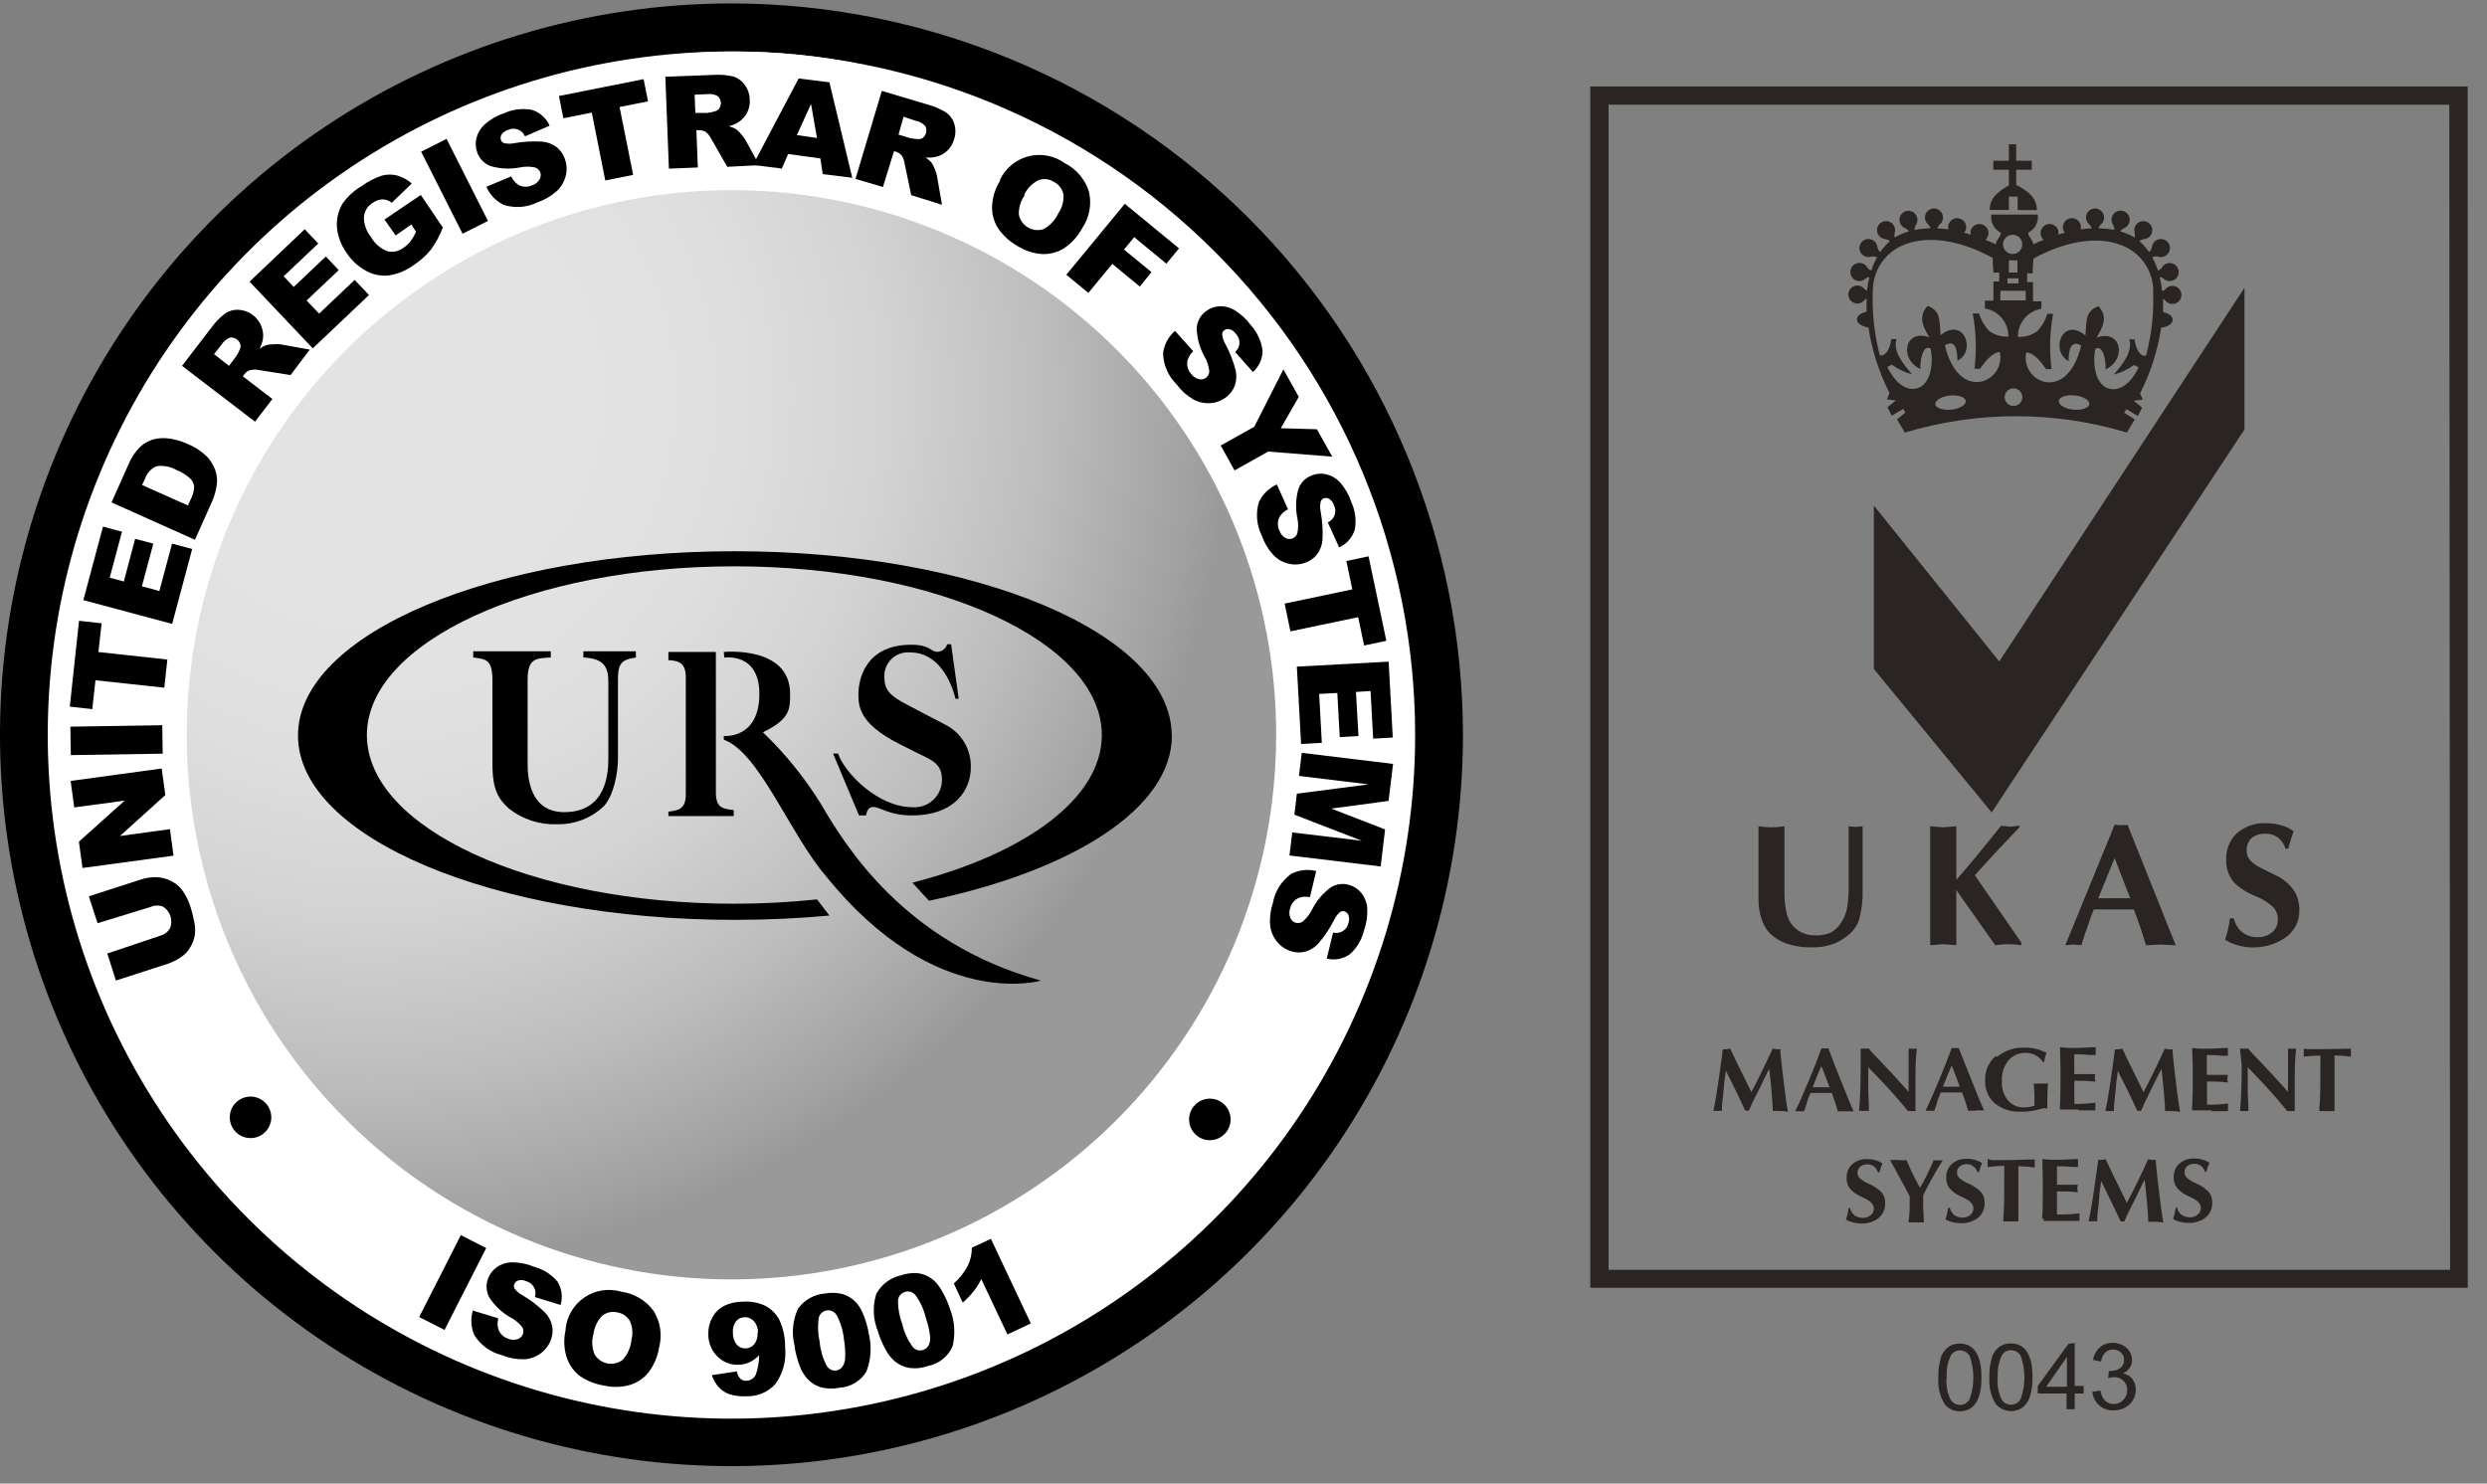 <svg width="119" height="71" viewBox="0 0 119 71" fill="none" xmlns="http://www.w3.org/2000/svg">
<rect x="0" y="0" width="119" height="71" fill="#808080" stroke="none"/>
<path d="M35 0.164C28.078 0.164 21.311 2.217 15.555 6.063C9.799 9.908 5.313 15.375 2.664 21.77C0.015 28.166 -0.678 35.203 0.673 41.992C2.023 48.782 5.356 55.018 10.251 59.913C15.146 64.808 21.383 68.141 28.172 69.492C34.961 70.842 41.998 70.149 48.394 67.5C54.789 64.851 60.256 60.365 64.101 54.609C67.947 48.853 70 42.086 70 35.164C69.989 25.885 66.298 16.989 59.737 10.427C53.175 3.866 44.279 0.175 35 0.164" fill="black"/>
<path d="M64.388 33.037V31.669C64.388 15.539 51.313 2.464 35.184 2.464C19.054 2.464 5.979 15.539 5.979 31.669V33.037C5.979 49.167 19.054 62.242 35.184 62.242C51.313 62.242 64.388 49.167 64.388 33.037Z" fill="url(#paint0_radial)"/>
<path d="M6.898 34.755C6.898 50.25 19.459 62.908 34.954 62.908C50.448 62.908 63.009 50.25 63.009 34.755C63.009 19.261 50.448 6.603 34.954 6.603C19.459 6.603 6.898 19.261 6.898 34.755Z" fill="url(#paint1_radial)"/>
<path d="M34.999 61.228C29.844 61.228 24.805 59.699 20.519 56.835C16.233 53.971 12.892 49.901 10.92 45.138C8.947 40.376 8.431 35.135 9.436 30.079C10.442 25.023 12.924 20.379 16.57 16.734C20.215 13.089 24.859 10.607 29.915 9.601C34.97 8.595 40.211 9.112 44.974 11.084C49.736 13.057 53.807 16.398 56.671 20.684C59.535 24.97 61.063 30.009 61.063 35.164C61.063 38.587 60.389 41.976 59.079 45.138C57.769 48.3 55.849 51.174 53.429 53.594C51.009 56.014 48.136 57.934 44.974 59.244C41.811 60.554 38.422 61.228 34.999 61.228ZM34.999 2.464C28.529 2.464 22.203 4.383 16.823 7.978C11.443 11.573 7.25 16.683 4.774 22.662C2.298 28.64 1.651 35.219 2.915 41.565C4.178 47.911 7.295 53.74 11.872 58.315C16.448 62.89 22.279 66.004 28.626 67.265C34.972 68.526 41.551 67.876 47.528 65.398C53.506 62.92 58.614 58.724 62.207 53.343C65.8 47.961 67.716 41.635 67.713 35.164C67.709 26.49 64.26 18.174 58.126 12.042C51.991 5.91 43.673 2.465 34.999 2.464Z" fill="white"/>
<path d="M30.429 31.466C29.799 31.563 29.569 31.692 29.569 32.478V36.277C29.569 36.981 29.376 38.039 28.898 38.577C28.598 38.862 28.245 39.086 27.86 39.235C27.474 39.385 27.062 39.456 26.648 39.446C25.817 39.476 25.003 39.21 24.349 38.696C23.857 38.236 23.562 37.827 23.562 36.539V32.566C23.562 31.563 23.264 31.54 22.643 31.466V31.167H26.354V31.466C25.6 31.503 25.246 31.517 25.246 32.566V36.544C25.246 37.224 25.356 38.866 26.998 38.866C29.008 38.866 29.109 37.027 29.109 36.282V32.648C29.109 31.917 28.898 31.512 27.913 31.466V31.167H30.424L30.429 31.466Z" fill="black"/>
<path d="M45.721 33.444C45.514 32.602 44.907 31.223 43.554 31.223C43.397 31.208 43.237 31.226 43.087 31.277C42.937 31.327 42.799 31.408 42.682 31.515C42.565 31.622 42.472 31.753 42.408 31.898C42.344 32.043 42.312 32.2 42.313 32.358C42.313 33.007 42.529 33.278 43.49 33.77L45.187 34.658C45.575 34.843 45.901 35.137 46.126 35.503C46.35 35.87 46.464 36.294 46.452 36.723C46.452 37.776 45.721 39.023 43.619 39.023C42.533 39.023 42.129 38.618 41.779 38.618C41.54 38.618 41.48 38.834 41.434 39.023H41.103L39.861 36.061H40.1C40.409 36.981 42 38.632 43.669 38.632C43.85 38.644 44.032 38.618 44.202 38.557C44.372 38.496 44.528 38.4 44.66 38.276C44.792 38.151 44.896 38.001 44.967 37.834C45.038 37.668 45.074 37.488 45.072 37.307C45.072 36.502 44.534 36.36 43.794 35.987L43.03 35.601C41.075 34.617 41.075 33.761 41.075 33.214C41.075 32.483 41.43 30.855 43.6 30.855C44.52 30.855 44.52 31.195 44.861 31.195C44.966 31.19 45.067 31.153 45.149 31.087C45.232 31.022 45.292 30.933 45.321 30.831H45.509L45.873 33.435L45.721 33.444Z" fill="black"/>
<path d="M35.11 39.055H31.982V38.843C32.442 38.784 32.815 38.738 32.815 38.016V32.418C32.815 31.65 32.396 31.627 31.982 31.59V31.2H34.254V37.937C34.254 38.678 34.618 38.715 35.105 38.765L35.11 39.055Z" fill="black"/>
<path d="M34.633 31.2C34.633 31.2 37.806 30.887 37.806 33.205C37.806 33.941 37.806 34.414 36.505 35.044C37.563 36.059 38.49 37.203 39.264 38.448C40.432 40.439 43.242 45.112 49.806 46.929C49.806 46.929 44.746 48.428 39.508 41.911C37.783 39.901 36.334 36.01 34.633 35.399V35.219C34.633 35.219 36.334 35.394 36.334 33.205C36.334 31.204 34.656 31.471 34.656 31.471L34.633 31.2Z" fill="black"/>
<path d="M56.065 35.201C56.065 30.33 46.71 26.38 35.161 26.38C23.613 26.38 14.258 30.33 14.258 35.201C14.258 40.071 23.622 44.022 35.161 44.022C36.716 44.022 38.229 43.949 39.687 43.815L39.094 43.042C37.778 43.181 36.456 43.25 35.134 43.249C25.425 43.249 17.555 39.63 17.555 35.178C17.555 30.726 25.429 27.102 35.138 27.102C44.847 27.102 52.721 30.717 52.721 35.178C52.721 38.218 49.042 40.862 43.656 42.242L44.452 43.107C51.35 41.663 56.074 38.669 56.074 35.205" fill="black"/>
<path d="M22.051 59.11L20.057 63.029L21.27 63.646L23.264 59.728L22.051 59.11Z" fill="black"/>
<path d="M22.601 62.713L23.843 63.09C23.798 63.258 23.798 63.434 23.843 63.601C23.878 63.709 23.938 63.806 24.018 63.886C24.098 63.966 24.195 64.026 24.303 64.061C24.448 64.125 24.611 64.135 24.763 64.089C24.821 64.07 24.874 64.039 24.919 63.998C24.963 63.957 24.998 63.906 25.02 63.849C25.04 63.794 25.048 63.734 25.042 63.676C25.037 63.617 25.018 63.56 24.988 63.509C24.835 63.318 24.644 63.161 24.427 63.049C24.021 62.818 23.676 62.493 23.42 62.102C23.341 61.963 23.295 61.808 23.284 61.649C23.272 61.49 23.297 61.33 23.355 61.182C23.436 60.968 23.578 60.782 23.765 60.648C23.975 60.499 24.225 60.416 24.482 60.409C24.852 60.408 25.218 60.482 25.558 60.625C25.994 60.742 26.384 60.989 26.676 61.334C26.778 61.499 26.844 61.684 26.869 61.877C26.894 62.069 26.879 62.265 26.823 62.451L25.595 62.074C25.62 61.996 25.629 61.913 25.621 61.832C25.613 61.75 25.588 61.671 25.547 61.599C25.507 61.528 25.453 61.465 25.387 61.415C25.322 61.366 25.247 61.33 25.168 61.311C25.052 61.257 24.922 61.245 24.799 61.278C24.754 61.292 24.713 61.316 24.678 61.349C24.644 61.382 24.618 61.422 24.602 61.467C24.59 61.502 24.586 61.539 24.591 61.576C24.596 61.613 24.609 61.648 24.629 61.679C24.73 61.807 24.857 61.913 25.002 61.987C25.386 62.215 25.743 62.486 26.064 62.796C26.241 62.976 26.364 63.203 26.419 63.449C26.461 63.674 26.441 63.907 26.359 64.121C26.264 64.382 26.092 64.608 25.867 64.769C25.634 64.94 25.355 65.038 25.066 65.05C24.704 65.058 24.344 64.99 24.009 64.852C23.468 64.715 23 64.376 22.702 63.905C22.532 63.527 22.506 63.1 22.629 62.704" fill="black"/>
<path d="M28.395 63.84C28.301 64.165 28.322 64.513 28.454 64.824C28.52 64.933 28.608 65.026 28.712 65.099C28.816 65.172 28.934 65.222 29.058 65.248C29.183 65.272 29.311 65.272 29.435 65.245C29.559 65.218 29.676 65.165 29.779 65.091C30.025 64.829 30.177 64.492 30.211 64.135C30.293 63.828 30.267 63.504 30.138 63.215C30.073 63.105 29.984 63.012 29.878 62.941C29.772 62.87 29.652 62.824 29.526 62.805C29.405 62.777 29.278 62.776 29.156 62.803C29.035 62.83 28.92 62.884 28.823 62.962C28.576 63.208 28.425 63.534 28.395 63.882V63.84ZM27.061 63.615C27.09 63.309 27.187 63.013 27.344 62.748C27.502 62.484 27.715 62.258 27.97 62.086C28.225 61.914 28.515 61.801 28.819 61.754C29.123 61.708 29.434 61.729 29.729 61.816C30.035 61.858 30.329 61.961 30.595 62.119C30.86 62.277 31.091 62.487 31.274 62.736C31.434 62.992 31.54 63.278 31.586 63.576C31.632 63.874 31.616 64.178 31.541 64.47C31.474 64.902 31.303 65.31 31.044 65.661C30.817 65.949 30.509 66.162 30.161 66.273C29.754 66.392 29.323 66.405 28.91 66.31C28.492 66.246 28.095 66.089 27.746 65.85C27.451 65.624 27.232 65.315 27.116 64.962C26.981 64.535 26.963 64.079 27.066 63.642" fill="black"/>
<path d="M36.27 63.785C36.277 63.582 36.208 63.383 36.077 63.228C36.019 63.164 35.948 63.114 35.868 63.081C35.789 63.048 35.703 63.034 35.617 63.04C35.54 63.04 35.464 63.058 35.395 63.091C35.325 63.124 35.265 63.173 35.217 63.233C35.102 63.393 35.05 63.589 35.069 63.785C35.06 63.987 35.124 64.186 35.249 64.346C35.3 64.406 35.364 64.454 35.437 64.486C35.509 64.518 35.588 64.533 35.667 64.53C35.748 64.53 35.828 64.512 35.901 64.478C35.974 64.443 36.038 64.394 36.09 64.332C36.208 64.177 36.264 63.983 36.247 63.789L36.27 63.785ZM34.048 65.813L35.258 65.629C35.277 65.762 35.336 65.886 35.428 65.983C35.506 66.051 35.606 66.085 35.709 66.08C35.807 66.079 35.903 66.049 35.984 65.994C36.066 65.94 36.13 65.862 36.169 65.772C36.272 65.476 36.325 65.165 36.325 64.852C36.195 64.994 36.039 65.109 35.865 65.192C35.699 65.269 35.519 65.31 35.336 65.312C35.15 65.32 34.964 65.289 34.791 65.221C34.617 65.153 34.46 65.049 34.329 64.916C34.19 64.779 34.08 64.616 34.005 64.436C33.929 64.256 33.891 64.063 33.892 63.868C33.88 63.588 33.944 63.31 34.076 63.063C34.201 62.825 34.395 62.629 34.633 62.502C34.918 62.361 35.234 62.29 35.552 62.295C35.919 62.268 36.286 62.336 36.619 62.492C36.909 62.644 37.145 62.882 37.295 63.173C37.481 63.58 37.574 64.023 37.567 64.47C37.634 65.092 37.471 65.718 37.107 66.227C36.934 66.421 36.721 66.574 36.483 66.676C36.244 66.779 35.986 66.828 35.727 66.82C35.446 66.838 35.164 66.804 34.895 66.719C34.699 66.649 34.524 66.532 34.384 66.379C34.237 66.212 34.126 66.016 34.058 65.804" fill="black"/>
<path d="M39.223 64.245C39.26 64.632 39.372 65.009 39.554 65.353C39.598 65.434 39.666 65.499 39.748 65.541C39.83 65.583 39.923 65.599 40.014 65.588C40.132 65.569 40.237 65.504 40.308 65.409C40.398 65.272 40.444 65.112 40.442 64.948C40.45 64.662 40.43 64.376 40.382 64.093C40.344 63.696 40.228 63.31 40.042 62.957C39.997 62.87 39.925 62.799 39.838 62.755C39.75 62.711 39.651 62.697 39.554 62.713C39.46 62.728 39.372 62.772 39.304 62.839C39.235 62.905 39.189 62.992 39.172 63.086C39.12 63.468 39.138 63.855 39.223 64.231V64.245ZM38.027 64.424C37.866 63.823 37.923 63.184 38.188 62.621C38.337 62.417 38.527 62.248 38.747 62.124C38.967 62 39.211 61.925 39.462 61.904C39.705 61.859 39.955 61.859 40.198 61.904C40.379 61.938 40.551 62.008 40.704 62.111C40.833 62.199 40.947 62.306 41.044 62.428C41.141 62.557 41.221 62.698 41.283 62.847C41.42 63.165 41.517 63.498 41.573 63.84C41.718 64.436 41.678 65.062 41.458 65.634C41.323 65.858 41.135 66.046 40.91 66.182C40.686 66.317 40.432 66.396 40.17 66.411C39.866 66.475 39.55 66.466 39.251 66.383C39.004 66.304 38.783 66.159 38.611 65.965C38.456 65.783 38.336 65.574 38.257 65.349C38.145 65.051 38.065 64.743 38.018 64.429" fill="black"/>
<path d="M43.178 63.389C43.268 63.769 43.432 64.126 43.661 64.443C43.717 64.518 43.796 64.575 43.885 64.605C43.975 64.634 44.072 64.635 44.162 64.608C44.278 64.573 44.376 64.494 44.433 64.387C44.5 64.244 44.524 64.084 44.502 63.928C44.465 63.635 44.397 63.346 44.3 63.067C44.208 62.678 44.041 62.311 43.808 61.987C43.749 61.91 43.668 61.853 43.576 61.825C43.483 61.797 43.384 61.799 43.293 61.83C43.201 61.858 43.12 61.914 43.062 61.989C43.003 62.065 42.97 62.158 42.966 62.253C42.969 62.639 43.041 63.02 43.178 63.38V63.389ZM42.019 63.739C41.775 63.165 41.742 62.523 41.927 61.927C42.046 61.704 42.211 61.51 42.412 61.356C42.613 61.203 42.844 61.095 43.09 61.039C43.325 60.957 43.573 60.918 43.822 60.924C44.005 60.932 44.185 60.978 44.351 61.058C44.491 61.127 44.619 61.217 44.732 61.324C44.846 61.439 44.945 61.567 45.027 61.706C45.204 61.995 45.346 62.303 45.45 62.626C45.677 63.196 45.724 63.822 45.583 64.42C45.48 64.661 45.32 64.873 45.117 65.038C44.913 65.203 44.672 65.316 44.415 65.367C44.121 65.473 43.805 65.506 43.495 65.464C43.24 65.418 43.002 65.305 42.805 65.137C42.627 64.978 42.479 64.788 42.368 64.576C42.218 64.301 42.096 64.011 42.005 63.711" fill="black"/>
<path d="M47.414 59.287L49.323 63.334L48.205 63.863L46.954 61.214C46.85 61.42 46.727 61.615 46.586 61.798C46.428 61.993 46.254 62.175 46.066 62.341L45.639 61.421C45.913 61.181 46.141 60.893 46.31 60.57C46.438 60.302 46.505 60.008 46.503 59.71L47.414 59.287Z" fill="black"/>
<path d="M11.373 52.692C11.554 52.55 11.778 52.475 12.008 52.479C12.237 52.484 12.458 52.568 12.633 52.717C12.807 52.866 12.925 53.071 12.965 53.297C13.006 53.523 12.967 53.756 12.855 53.957C12.743 54.157 12.565 54.313 12.351 54.397C12.137 54.481 11.901 54.488 11.682 54.418C11.464 54.347 11.277 54.203 11.152 54.01C11.028 53.817 10.974 53.587 11.001 53.359C11.014 53.228 11.054 53.101 11.118 52.987C11.182 52.872 11.269 52.772 11.373 52.692Z" fill="black"/>
<path d="M4.669 44.183L4.25 42.895L6.743 42.09C6.98 42.012 7.229 41.975 7.479 41.98C7.72 41.985 7.958 42.045 8.173 42.155C8.372 42.251 8.548 42.389 8.688 42.56C8.882 42.818 9.028 43.11 9.121 43.42C9.19 43.643 9.247 43.87 9.291 44.1C9.342 44.322 9.351 44.551 9.318 44.776C9.282 44.975 9.209 45.166 9.102 45.337C9.004 45.508 8.871 45.655 8.711 45.77C8.505 45.918 8.279 46.036 8.04 46.119L5.547 46.924L5.133 45.632L7.681 44.776C7.876 44.721 8.042 44.59 8.141 44.413C8.209 44.232 8.215 44.033 8.156 43.849C8.098 43.664 7.979 43.505 7.819 43.397C7.724 43.356 7.623 43.336 7.52 43.336C7.417 43.336 7.316 43.356 7.221 43.397L4.669 44.183Z" fill="black"/>
<path d="M3.947 41.538L3.776 40.278L5.966 38.315L3.551 38.641L3.381 37.372L7.736 36.778L7.911 38.048L5.74 40.007L8.132 39.68L8.302 40.95L3.947 41.538Z" fill="black"/>
<path d="M7.763 34.707L3.367 34.776L3.389 36.137L7.785 36.068L7.763 34.707Z" fill="black"/>
<path d="M3.34 33.816L3.781 29.709L4.862 29.829L4.71 31.204L8.008 31.563L7.861 32.91L4.568 32.556L4.416 33.936L3.34 33.816Z" fill="black"/>
<path d="M3.988 28.721L4.927 25.202L5.837 25.446L5.248 27.649L5.925 27.828L6.467 25.786L7.337 26.016L6.789 28.058L7.626 28.284L8.233 26.016L9.195 26.274L8.238 29.857L3.988 28.721Z" fill="black"/>
<path d="M6.798 23.211L8.992 24.19L9.13 23.887C9.228 23.704 9.283 23.501 9.291 23.294C9.277 23.146 9.212 23.008 9.107 22.903C8.916 22.729 8.695 22.591 8.454 22.498C8.162 22.329 7.822 22.264 7.488 22.314C7.362 22.367 7.248 22.447 7.154 22.547C7.06 22.648 6.989 22.768 6.946 22.898L6.798 23.211ZM5.336 24.043L6.159 22.203C6.283 21.898 6.468 21.621 6.702 21.39C6.888 21.215 7.114 21.089 7.36 21.021C7.617 20.959 7.885 20.949 8.146 20.994C8.43 21.04 8.707 21.124 8.969 21.242C9.31 21.381 9.622 21.582 9.889 21.836C10.074 22.027 10.215 22.256 10.303 22.507C10.383 22.731 10.407 22.971 10.372 23.206C10.334 23.477 10.26 23.741 10.151 23.993L9.328 25.832L5.336 24.043Z" fill="black"/>
<path d="M10.955 17.508L11.305 17.048C11.37 16.945 11.427 16.838 11.475 16.726C11.514 16.645 11.522 16.554 11.498 16.468C11.465 16.367 11.398 16.281 11.308 16.224C11.218 16.167 11.111 16.143 11.006 16.155C10.84 16.22 10.7 16.336 10.606 16.487L10.242 16.947L10.955 17.508ZM12.202 20.18L8.711 17.508L10.091 15.709C10.279 15.444 10.505 15.209 10.762 15.01C10.95 14.878 11.177 14.813 11.406 14.826C11.576 14.834 11.742 14.877 11.895 14.951C12.048 15.026 12.184 15.131 12.294 15.261C12.405 15.39 12.487 15.541 12.537 15.703C12.587 15.866 12.602 16.037 12.584 16.206C12.554 16.376 12.498 16.541 12.418 16.694C12.523 16.616 12.639 16.554 12.763 16.51C12.867 16.486 12.973 16.476 13.08 16.477C13.19 16.467 13.301 16.467 13.411 16.477L14.823 16.73L13.903 17.949L12.395 17.71C12.257 17.681 12.114 17.681 11.976 17.71C11.863 17.746 11.763 17.817 11.691 17.912L11.618 18.009L13.034 19.094L12.202 20.18Z" fill="black"/>
<path d="M11.94 13.479L14.579 10.972L15.228 11.653L13.572 13.221L14.055 13.732L15.591 12.274L16.207 12.927L14.671 14.38L15.269 15.01L16.971 13.396L17.656 14.118L14.966 16.671L11.94 13.479Z" fill="black"/>
<path d="M18.934 11.267L18.396 10.508L20.135 9.33L21.188 10.885C21.049 11.264 20.857 11.621 20.618 11.947C20.382 12.236 20.103 12.485 19.79 12.688C19.436 12.95 19.021 13.121 18.585 13.184C18.21 13.22 17.832 13.14 17.504 12.954C17.133 12.75 16.817 12.458 16.584 12.104C16.329 11.749 16.171 11.333 16.124 10.899C16.089 10.495 16.183 10.091 16.391 9.744C16.631 9.399 16.945 9.111 17.311 8.903C17.607 8.684 17.936 8.515 18.286 8.401C18.524 8.339 18.774 8.339 19.013 8.401C19.268 8.477 19.503 8.607 19.703 8.783L18.746 9.703C18.616 9.597 18.454 9.539 18.286 9.542C18.119 9.553 17.96 9.612 17.826 9.712C17.712 9.783 17.615 9.879 17.543 9.993C17.472 10.107 17.427 10.236 17.412 10.37C17.407 10.719 17.524 11.059 17.743 11.331C17.919 11.649 18.2 11.895 18.539 12.025C18.673 12.056 18.813 12.057 18.948 12.027C19.082 11.996 19.208 11.936 19.316 11.851C19.439 11.769 19.547 11.668 19.638 11.552C19.744 11.409 19.834 11.255 19.905 11.092L19.684 10.742L18.934 11.267Z" fill="black"/>
<path d="M21.368 6.647L20.152 7.26L22.133 11.186L23.348 10.573L21.368 6.647Z" fill="black"/>
<path d="M23.272 8.939L24.459 8.443C24.532 8.599 24.644 8.734 24.785 8.834C24.883 8.893 24.993 8.927 25.106 8.935C25.22 8.943 25.334 8.924 25.438 8.88C25.592 8.834 25.725 8.735 25.811 8.599C25.843 8.547 25.864 8.489 25.871 8.429C25.878 8.368 25.872 8.307 25.852 8.249C25.83 8.195 25.797 8.145 25.754 8.105C25.711 8.064 25.66 8.034 25.604 8.015C25.36 7.962 25.107 7.962 24.863 8.015C24.405 8.102 23.932 8.08 23.484 7.951C23.332 7.896 23.194 7.807 23.081 7.692C22.968 7.576 22.882 7.437 22.831 7.284C22.752 7.065 22.74 6.828 22.798 6.603C22.862 6.353 22.998 6.127 23.189 5.954C23.468 5.71 23.793 5.523 24.146 5.407C24.559 5.225 25.018 5.174 25.461 5.26C25.646 5.32 25.816 5.418 25.96 5.548C26.105 5.678 26.22 5.837 26.298 6.014L25.121 6.525C25.089 6.449 25.042 6.381 24.983 6.324C24.924 6.268 24.854 6.224 24.777 6.195C24.701 6.167 24.619 6.155 24.537 6.159C24.455 6.163 24.375 6.185 24.302 6.221C24.179 6.255 24.071 6.332 23.999 6.437C23.974 6.477 23.958 6.523 23.953 6.57C23.948 6.617 23.954 6.664 23.971 6.709C23.985 6.743 24.006 6.773 24.033 6.798C24.06 6.823 24.092 6.841 24.128 6.851C24.287 6.886 24.451 6.886 24.61 6.851C25.051 6.775 25.498 6.75 25.944 6.778C26.196 6.799 26.437 6.891 26.639 7.044C26.816 7.189 26.95 7.38 27.025 7.596C27.122 7.857 27.138 8.141 27.071 8.41C27.004 8.691 26.855 8.945 26.643 9.142C26.376 9.382 26.063 9.565 25.723 9.68C25.223 9.928 24.647 9.974 24.114 9.809C23.738 9.632 23.441 9.325 23.277 8.944" fill="black"/>
<path d="M26.744 4.593L30.796 3.788L31.008 4.851L29.646 5.122L30.295 8.369L28.961 8.636L28.317 5.389L26.956 5.66L26.744 4.593Z" fill="black"/>
<path d="M33.271 5.403H33.846C33.967 5.389 34.087 5.364 34.205 5.329C34.292 5.309 34.37 5.256 34.421 5.182C34.477 5.092 34.501 4.985 34.488 4.879C34.474 4.773 34.425 4.675 34.347 4.602C34.192 4.515 34.013 4.481 33.837 4.506L33.239 4.529L33.271 5.403ZM32.006 8.07L31.836 3.673L34.099 3.586C34.422 3.561 34.748 3.585 35.065 3.655C35.286 3.717 35.48 3.851 35.617 4.037C35.779 4.244 35.869 4.499 35.874 4.763C35.891 4.976 35.849 5.19 35.753 5.381C35.658 5.572 35.512 5.734 35.331 5.849C35.189 5.936 35.034 6.001 34.871 6.042C34.997 6.074 35.118 6.123 35.23 6.189C35.314 6.255 35.389 6.331 35.456 6.414C35.532 6.496 35.599 6.586 35.658 6.681L36.334 7.905L34.798 7.983L34.034 6.649C33.972 6.522 33.885 6.409 33.777 6.318C33.677 6.255 33.559 6.224 33.441 6.23H33.322L33.391 8.015L32.006 8.07Z" fill="black"/>
<path d="M39.092 6.603L38.807 4.975L38.131 6.465L39.092 6.603ZM39.253 7.583L37.713 7.371L37.409 8.066L36.029 7.895L38.214 3.756L39.686 3.94L40.78 8.507L39.368 8.332L39.253 7.583Z" fill="black"/>
<path d="M42.994 6.442L43.541 6.608C43.661 6.634 43.782 6.649 43.905 6.654C43.991 6.667 44.079 6.649 44.153 6.603C44.236 6.536 44.293 6.443 44.315 6.339C44.337 6.235 44.322 6.127 44.273 6.033C44.151 5.9 43.989 5.812 43.813 5.78L43.233 5.587L42.994 6.442ZM40.934 8.562L42.194 4.349L44.365 4.998C44.679 5.079 44.98 5.206 45.257 5.375C45.447 5.504 45.588 5.694 45.657 5.913C45.734 6.154 45.734 6.413 45.657 6.654C45.599 6.867 45.485 7.061 45.326 7.215C45.175 7.355 44.992 7.455 44.792 7.504C44.626 7.541 44.456 7.552 44.286 7.537C44.397 7.607 44.496 7.694 44.581 7.794C44.639 7.883 44.687 7.979 44.723 8.079C44.769 8.182 44.804 8.288 44.829 8.397L45.073 9.799L43.601 9.34L43.288 7.845C43.27 7.705 43.223 7.57 43.15 7.449C43.076 7.356 42.975 7.289 42.861 7.256L42.773 7.242L42.249 8.949L40.934 8.562Z" fill="black"/>
<path d="M49.033 9.339C48.834 9.612 48.735 9.945 48.752 10.282C48.779 10.407 48.831 10.524 48.905 10.627C48.979 10.731 49.074 10.817 49.183 10.882C49.292 10.947 49.414 10.989 49.54 11.004C49.666 11.02 49.794 11.009 49.916 10.972C50.235 10.805 50.489 10.536 50.638 10.209C50.826 9.941 50.912 9.615 50.882 9.289C50.854 9.163 50.799 9.044 50.719 8.942C50.639 8.84 50.538 8.757 50.422 8.7C50.316 8.633 50.197 8.591 50.072 8.576C49.948 8.562 49.822 8.576 49.704 8.617C49.397 8.764 49.15 9.013 49.005 9.321L49.033 9.339ZM47.837 8.627C47.966 8.348 48.154 8.1 48.39 7.903C48.625 7.705 48.901 7.562 49.199 7.484C49.496 7.406 49.806 7.394 50.108 7.45C50.411 7.506 50.697 7.628 50.946 7.808C51.223 7.948 51.469 8.142 51.669 8.379C51.869 8.616 52.019 8.891 52.11 9.188C52.176 9.482 52.181 9.787 52.126 10.083C52.071 10.38 51.956 10.662 51.788 10.912C51.581 11.298 51.285 11.628 50.923 11.874C50.614 12.069 50.254 12.169 49.888 12.159C49.463 12.136 49.052 12.005 48.692 11.777C48.328 11.573 48.014 11.29 47.773 10.949C47.569 10.64 47.463 10.276 47.469 9.905C47.482 9.458 47.616 9.023 47.855 8.645" fill="black"/>
<path d="M53.82 9.753L56.414 11.887L55.811 12.619L54.27 11.349L53.783 11.943L55.098 13.024L54.537 13.713L53.222 12.628L52.077 14.017L51.023 13.148L53.82 9.753Z" fill="black"/>
<path d="M56.23 15.843L57.094 16.809C56.968 16.926 56.874 17.075 56.823 17.241C56.797 17.353 56.798 17.469 56.827 17.58C56.855 17.691 56.908 17.794 56.984 17.88C57.076 18.013 57.214 18.108 57.37 18.147C57.43 18.161 57.492 18.162 57.551 18.149C57.611 18.137 57.667 18.11 57.715 18.073C57.761 18.036 57.798 17.989 57.823 17.936C57.849 17.882 57.862 17.824 57.863 17.765C57.837 17.517 57.759 17.277 57.633 17.061C57.405 16.654 57.278 16.199 57.26 15.732C57.265 15.571 57.306 15.413 57.38 15.27C57.454 15.126 57.559 15.002 57.688 14.905C57.868 14.763 58.085 14.678 58.313 14.661C58.572 14.643 58.829 14.702 59.054 14.831C59.369 15.021 59.642 15.273 59.859 15.571C60.16 15.906 60.353 16.325 60.411 16.772C60.413 16.966 60.373 17.159 60.293 17.337C60.214 17.515 60.097 17.674 59.951 17.802L59.1 16.845C59.162 16.792 59.212 16.726 59.248 16.652C59.283 16.578 59.303 16.497 59.306 16.415C59.309 16.334 59.295 16.252 59.265 16.175C59.235 16.099 59.19 16.03 59.132 15.972C59.061 15.867 58.955 15.79 58.833 15.755C58.787 15.744 58.739 15.744 58.693 15.754C58.646 15.764 58.603 15.785 58.566 15.815C58.538 15.839 58.516 15.868 58.501 15.902C58.485 15.935 58.478 15.972 58.479 16.008C58.497 16.171 58.55 16.328 58.635 16.468C58.846 16.862 59.009 17.279 59.123 17.71C59.18 17.955 59.167 18.212 59.086 18.451C59.005 18.665 58.867 18.853 58.686 18.993C58.469 19.167 58.204 19.271 57.927 19.292C57.639 19.315 57.352 19.253 57.099 19.113C56.786 18.931 56.514 18.687 56.299 18.395C55.9 18.002 55.668 17.47 55.65 16.91C55.701 16.5 55.899 16.122 56.207 15.847" fill="black"/>
<path d="M61.409 17.678L62.145 18.993L61.285 20.493L63.014 20.543L63.745 21.854L60.682 21.61L59.072 22.512L58.41 21.32L60.015 20.424L61.409 17.678Z" fill="black"/>
<path d="M61.1 23.192L61.629 24.374C61.473 24.449 61.34 24.563 61.242 24.706C61.185 24.804 61.151 24.916 61.145 25.03C61.138 25.144 61.159 25.259 61.206 25.363C61.252 25.518 61.353 25.651 61.491 25.736C61.542 25.767 61.599 25.787 61.658 25.793C61.718 25.799 61.778 25.792 61.834 25.772C61.89 25.751 61.941 25.718 61.983 25.676C62.025 25.633 62.056 25.581 62.075 25.524C62.128 25.28 62.128 25.028 62.075 24.784C61.983 24.326 62 23.853 62.126 23.404C62.179 23.252 62.265 23.114 62.379 23C62.493 22.886 62.631 22.799 62.783 22.746C63.002 22.662 63.241 22.645 63.468 22.7C63.719 22.762 63.947 22.896 64.122 23.087C64.364 23.364 64.549 23.688 64.664 24.039C64.85 24.449 64.906 24.906 64.825 25.349C64.767 25.535 64.67 25.707 64.541 25.853C64.412 25.999 64.253 26.116 64.076 26.196L63.533 25C63.608 24.967 63.676 24.92 63.732 24.86C63.788 24.8 63.831 24.729 63.859 24.652C63.886 24.575 63.898 24.493 63.892 24.411C63.887 24.329 63.865 24.25 63.827 24.177C63.791 24.054 63.713 23.948 63.606 23.878C63.566 23.853 63.521 23.837 63.474 23.832C63.427 23.827 63.379 23.834 63.335 23.85C63.301 23.864 63.27 23.887 63.245 23.914C63.221 23.942 63.203 23.975 63.193 24.011C63.157 24.17 63.157 24.335 63.193 24.494C63.274 24.934 63.303 25.381 63.28 25.828C63.262 26.08 63.172 26.323 63.022 26.527C62.88 26.707 62.691 26.844 62.475 26.922C62.215 27.022 61.932 27.042 61.661 26.977C61.38 26.914 61.124 26.768 60.925 26.559C60.682 26.293 60.495 25.98 60.378 25.639C60.127 25.142 60.077 24.568 60.235 24.034C60.408 23.657 60.712 23.357 61.091 23.188" fill="black"/>
<path d="M65.484 26.623L66.335 30.666L65.272 30.891L64.987 29.535L61.745 30.215L61.469 28.886L64.707 28.205L64.421 26.849L65.484 26.623Z" fill="black"/>
<path d="M66.445 31.664L66.643 35.297L65.704 35.348L65.58 33.071L64.881 33.113L65.001 35.224L64.104 35.274L63.989 33.163L63.12 33.209L63.248 35.55L62.255 35.606L62.053 31.903L66.445 31.664Z" fill="black"/>
<path d="M66.657 36.558L66.441 38.328L63.7 38.696L66.275 39.694L66.064 41.465L61.699 40.941L61.833 39.837L65.162 40.237L61.934 38.986L62.053 37.983L65.484 37.537L62.154 37.133L62.288 36.029L66.657 36.558Z" fill="black"/>
<path d="M62.982 41.672L62.679 42.937C62.509 42.899 62.333 42.907 62.168 42.96C62.062 43.002 61.967 43.069 61.892 43.156C61.816 43.242 61.763 43.345 61.736 43.456C61.681 43.605 61.681 43.768 61.736 43.916C61.758 43.974 61.792 44.025 61.837 44.068C61.881 44.11 61.935 44.141 61.993 44.16C62.05 44.176 62.109 44.179 62.167 44.169C62.225 44.16 62.28 44.138 62.329 44.105C62.523 43.943 62.68 43.74 62.789 43.511C62.996 43.104 63.296 42.75 63.663 42.477C63.797 42.389 63.95 42.333 64.109 42.313C64.268 42.292 64.43 42.307 64.583 42.357C64.801 42.425 64.995 42.556 65.139 42.734C65.301 42.936 65.398 43.181 65.42 43.438C65.442 43.806 65.391 44.175 65.268 44.523C65.164 44.964 64.928 45.362 64.592 45.664C64.433 45.777 64.252 45.854 64.061 45.891C63.869 45.927 63.672 45.922 63.483 45.876L63.787 44.629C63.866 44.65 63.947 44.654 64.028 44.641C64.108 44.629 64.185 44.6 64.254 44.557C64.323 44.514 64.382 44.458 64.428 44.391C64.475 44.324 64.507 44.249 64.523 44.169C64.566 44.049 64.566 43.917 64.523 43.797C64.506 43.753 64.479 43.714 64.445 43.682C64.411 43.65 64.37 43.626 64.325 43.613C64.29 43.603 64.253 43.601 64.217 43.608C64.182 43.614 64.148 43.628 64.118 43.65C63.994 43.757 63.895 43.891 63.828 44.041C63.625 44.438 63.374 44.81 63.083 45.149C62.915 45.338 62.696 45.475 62.453 45.544C62.23 45.6 61.996 45.593 61.777 45.521C61.511 45.44 61.275 45.28 61.101 45.062C60.917 44.837 60.803 44.564 60.775 44.275C60.745 43.914 60.79 43.551 60.908 43.208C61.007 42.654 61.317 42.159 61.773 41.828C62.14 41.635 62.565 41.583 62.968 41.681" fill="black"/>
<path d="M57.264 54.343C57.086 54.198 56.963 53.996 56.917 53.771C56.871 53.546 56.904 53.312 57.011 53.108C57.118 52.905 57.292 52.745 57.504 52.656C57.715 52.566 57.951 52.553 58.172 52.618C58.392 52.684 58.583 52.823 58.712 53.013C58.841 53.203 58.9 53.432 58.879 53.661C58.858 53.89 58.759 54.104 58.598 54.268C58.437 54.432 58.224 54.534 57.995 54.559C57.865 54.575 57.733 54.564 57.608 54.526C57.482 54.489 57.365 54.427 57.264 54.343Z" fill="black"/>
<path d="M100.506 66.549L100.12 66.604C100.139 66.851 100.251 67.081 100.433 67.248C100.625 67.416 100.873 67.504 101.127 67.496C101.409 67.505 101.683 67.402 101.891 67.211C101.988 67.122 102.065 67.013 102.117 66.891C102.169 66.77 102.195 66.64 102.194 66.508C102.199 66.325 102.144 66.146 102.038 65.997C101.924 65.852 101.76 65.755 101.578 65.726C101.71 65.669 101.823 65.577 101.905 65.459C101.978 65.349 102.017 65.219 102.015 65.086C102.015 64.943 101.976 64.803 101.9 64.682C101.819 64.55 101.703 64.443 101.564 64.374C101.422 64.301 101.264 64.263 101.104 64.263C100.875 64.254 100.65 64.331 100.474 64.479C100.299 64.638 100.185 64.853 100.152 65.086L100.539 65.16C100.555 64.999 100.623 64.847 100.732 64.728C100.836 64.633 100.973 64.582 101.113 64.585C101.182 64.583 101.25 64.595 101.314 64.619C101.378 64.644 101.436 64.681 101.486 64.728C101.535 64.773 101.573 64.828 101.598 64.889C101.624 64.95 101.636 65.016 101.633 65.082C101.637 65.16 101.621 65.237 101.586 65.308C101.551 65.377 101.5 65.438 101.435 65.482C101.298 65.569 101.138 65.614 100.975 65.611H100.911L100.87 65.951C100.959 65.924 101.052 65.908 101.146 65.905C101.231 65.9 101.316 65.913 101.395 65.944C101.475 65.975 101.546 66.023 101.606 66.085C101.667 66.143 101.714 66.215 101.745 66.295C101.775 66.374 101.787 66.46 101.78 66.544C101.781 66.63 101.765 66.715 101.733 66.794C101.701 66.873 101.653 66.944 101.592 67.004C101.532 67.066 101.461 67.114 101.382 67.147C101.302 67.179 101.217 67.195 101.132 67.193C100.986 67.196 100.844 67.144 100.736 67.046C100.617 66.918 100.538 66.758 100.511 66.586L100.506 66.549ZM98.901 66.365H97.908L98.901 64.939V66.365ZM98.975 64.309L97.503 66.328V66.687H98.883V67.441H99.274V66.687H99.701V66.328H99.274V64.272L98.975 64.309ZM95.594 65.914C95.562 65.545 95.632 65.174 95.797 64.843C95.843 64.772 95.906 64.714 95.981 64.674C96.056 64.635 96.14 64.615 96.225 64.617C96.317 64.617 96.408 64.641 96.488 64.686C96.569 64.731 96.636 64.796 96.684 64.875C96.926 65.547 96.926 66.282 96.684 66.954C96.639 67.036 96.573 67.105 96.492 67.153C96.411 67.201 96.319 67.226 96.225 67.226C96.13 67.226 96.038 67.201 95.957 67.153C95.876 67.105 95.81 67.036 95.765 66.954C95.614 66.629 95.552 66.27 95.585 65.914H95.594ZM95.305 64.995C95.218 65.293 95.179 65.603 95.19 65.914C95.153 66.366 95.262 66.818 95.502 67.202C95.661 67.383 95.882 67.499 96.121 67.525C96.36 67.551 96.601 67.487 96.795 67.345C96.957 67.205 97.075 67.021 97.135 66.816C97.223 66.517 97.262 66.207 97.25 65.896C97.257 65.644 97.232 65.392 97.177 65.146C97.135 64.984 97.07 64.829 96.983 64.686C96.903 64.564 96.794 64.463 96.666 64.392C96.523 64.321 96.365 64.286 96.206 64.291C95.999 64.283 95.797 64.35 95.636 64.479C95.471 64.615 95.35 64.798 95.291 65.004L95.305 64.995ZM93.152 65.924C93.119 65.554 93.189 65.183 93.355 64.852C93.401 64.781 93.464 64.723 93.539 64.684C93.614 64.644 93.698 64.624 93.782 64.626C93.874 64.627 93.965 64.651 94.046 64.696C94.126 64.741 94.194 64.806 94.242 64.884C94.484 65.556 94.484 66.291 94.242 66.963C94.197 67.045 94.13 67.114 94.05 67.162C93.969 67.21 93.876 67.236 93.782 67.236C93.688 67.236 93.596 67.21 93.515 67.162C93.434 67.114 93.368 67.045 93.322 66.963C93.171 66.638 93.109 66.28 93.143 65.924H93.152ZM92.862 65.004C92.776 65.302 92.737 65.613 92.748 65.924C92.71 66.375 92.82 66.827 93.06 67.211C93.146 67.318 93.255 67.404 93.38 67.46C93.504 67.517 93.641 67.544 93.778 67.538C93.985 67.547 94.189 67.481 94.353 67.354C94.515 67.214 94.633 67.03 94.693 66.825C94.781 66.527 94.82 66.216 94.808 65.905C94.815 65.653 94.79 65.401 94.734 65.155C94.693 64.993 94.628 64.839 94.541 64.695C94.46 64.573 94.352 64.473 94.224 64.401C94.081 64.33 93.923 64.295 93.764 64.3C93.557 64.292 93.355 64.359 93.194 64.489C93.029 64.625 92.909 64.807 92.849 65.013L92.862 65.004ZM88.41 43.259C88.378 43.587 88.266 43.903 88.084 44.178C87.958 44.371 87.785 44.529 87.583 44.638C87.353 44.73 87.107 44.773 86.861 44.763C86.58 44.77 86.303 44.695 86.065 44.546C85.902 44.439 85.764 44.297 85.66 44.132C85.558 43.955 85.49 43.76 85.458 43.557C85.407 43.283 85.383 43.004 85.384 42.725V39.542C85.176 39.575 84.965 39.592 84.754 39.593C84.549 39.592 84.345 39.575 84.142 39.542V43.07C84.143 43.366 84.188 43.661 84.276 43.944C84.353 44.209 84.49 44.453 84.676 44.657C84.911 44.884 85.194 45.057 85.504 45.163C85.88 45.287 86.275 45.346 86.672 45.337C87.038 45.348 87.403 45.29 87.748 45.167C88.042 45.047 88.312 44.874 88.544 44.657C88.736 44.479 88.879 44.254 88.958 44.004C89.086 43.532 89.142 43.043 89.123 42.555V39.542L88.783 39.575L88.456 39.542V42.339C88.46 42.646 88.445 42.953 88.41 43.259ZM89.427 53.175C89.427 52.843 89.395 52.471 89.395 52.066V51.077L89.505 51.188L89.914 51.615C90.416 52.135 90.876 52.659 91.294 53.175C91.349 53.168 91.405 53.168 91.46 53.175C91.524 53.169 91.589 53.169 91.653 53.175V51.795C91.653 51.284 91.653 50.751 91.717 50.185H91.524C91.458 50.191 91.392 50.191 91.326 50.185V50.397V51.284V52.25L91.119 52.02C90.709 51.563 90.336 51.16 90.002 50.81C89.749 50.548 89.542 50.351 89.422 50.18C89.367 50.187 89.312 50.187 89.257 50.18C89.182 50.187 89.106 50.187 89.031 50.18V50.981C89.031 51.873 89.008 52.604 88.953 53.165C89.023 53.159 89.094 53.159 89.165 53.165C89.229 53.159 89.294 53.159 89.358 53.165L89.427 53.175ZM96.473 8.861V8.125H97.218V7.693H96.473V6.906H96.123V7.693H95.378V8.125H96.123V8.87C95.627 9.16 95.204 9.454 95.204 10.048H96.123V9.408H96.542V10.052H97.462C97.462 9.464 97.048 9.169 96.542 8.879L96.473 8.861ZM103.022 13.897C103.07 14.948 102.957 15.999 102.686 17.015C102.456 17.094 102.194 16.776 102.139 16.238H101.886C102.042 16.799 101.633 17.365 101.141 17.926C101.49 17.835 101.82 17.679 102.111 17.466L102.328 17.577C101.868 18.556 101.274 18.694 100.925 18.602C100.166 18.4 100.138 17.181 100.263 16.694C100.672 16.45 100.778 17.443 100.746 17.678C101.767 17.218 101.523 15.728 100.322 16.155C100.585 15.695 100.906 15.171 100.405 14.652C99.72 14.904 99.853 15.475 99.784 16.054C98.685 15.134 98.078 16.79 98.979 17.282C98.979 16.634 99.14 16.275 99.582 16.537C99.324 17.636 98.722 18.409 97.876 18.285C97.721 18.253 97.574 18.191 97.443 18.102C97.313 18.013 97.201 17.898 97.116 17.765C97.03 17.633 96.972 17.484 96.944 17.328C96.917 17.173 96.921 17.013 96.956 16.859C97.246 16.887 97.558 17.154 97.899 17.664H98.161C98.053 16.782 98.079 15.889 98.239 15.015H97.963C97.87 15.329 97.703 15.616 97.475 15.852C97.211 16.048 96.884 16.142 96.556 16.119C96.551 15.798 96.662 15.486 96.868 15.239C97.074 14.993 97.361 14.828 97.678 14.776V14.421H97.278V13.502H96.997C96.997 13.364 96.997 13.221 96.997 13.079H97.259C97.259 12.844 97.282 12.619 97.301 12.375C98.561 11.671 100.327 11.161 101.698 11.814C102.094 12.004 102.43 12.302 102.666 12.674C102.901 13.045 103.028 13.476 103.031 13.916L103.022 13.897ZM96.928 14.376H95.714V13.916H96.928V14.376ZM96.123 12.458H96.533V13.042H96.123V12.458ZM96.583 13.562H96.054V13.322H96.583V13.562ZM96.763 11.694C96.763 11.785 96.736 11.874 96.685 11.95C96.635 12.025 96.563 12.084 96.479 12.119C96.395 12.154 96.302 12.163 96.213 12.145C96.124 12.127 96.042 12.084 95.978 12.019C95.913 11.955 95.869 11.873 95.852 11.784C95.834 11.695 95.843 11.602 95.878 11.518C95.913 11.434 95.972 11.362 96.047 11.312C96.123 11.261 96.212 11.234 96.303 11.234C96.425 11.234 96.542 11.283 96.628 11.369C96.714 11.455 96.763 11.572 96.763 11.694ZM94.974 14.421V14.762C95.291 14.815 95.579 14.979 95.785 15.225C95.992 15.471 96.104 15.783 96.1 16.105C95.772 16.129 95.445 16.034 95.18 15.838C94.954 15.601 94.787 15.315 94.693 15.001H94.394C94.554 15.875 94.582 16.768 94.477 17.65H94.744C95.084 17.14 95.401 16.873 95.686 16.845C95.721 16.999 95.725 17.159 95.698 17.315C95.67 17.47 95.612 17.619 95.526 17.752C95.441 17.884 95.329 17.999 95.199 18.088C95.068 18.177 94.921 18.239 94.766 18.271C93.92 18.395 93.318 17.623 93.06 16.523C93.52 16.261 93.649 16.62 93.663 17.268C94.583 16.781 93.962 15.139 92.858 16.041C92.784 15.456 92.918 14.891 92.237 14.638C91.736 15.162 92.058 15.705 92.315 16.142C91.115 15.719 90.866 17.19 91.892 17.664C91.86 17.429 91.966 16.436 92.375 16.68C92.499 17.167 92.476 18.386 91.713 18.588C91.363 18.68 90.793 18.542 90.305 17.563L90.522 17.452C90.813 17.665 91.142 17.821 91.492 17.912C91.004 17.351 90.572 16.785 90.747 16.224H90.494C90.439 16.762 90.177 17.08 89.947 17.002C89.679 15.985 89.567 14.934 89.615 13.883C89.619 13.443 89.745 13.013 89.981 12.641C90.217 12.27 90.552 11.972 90.949 11.782C92.329 11.129 94.086 11.639 95.346 12.343C95.346 12.576 95.36 12.81 95.387 13.046H95.663C95.663 13.184 95.663 13.327 95.663 13.47H95.383V14.389H94.983L94.974 14.421ZM92.6 19.343C92.6 19.154 92.89 18.97 93.295 18.929C93.7 18.887 94.04 19.007 94.058 19.191C94.077 19.375 93.764 19.563 93.364 19.605C92.964 19.646 92.619 19.527 92.6 19.338V19.343ZM95.921 19.002C95.922 18.919 95.947 18.837 95.995 18.768C96.041 18.7 96.108 18.646 96.185 18.615C96.263 18.583 96.348 18.576 96.429 18.593C96.511 18.609 96.586 18.65 96.645 18.709C96.704 18.769 96.743 18.844 96.759 18.926C96.775 19.008 96.767 19.093 96.734 19.17C96.702 19.247 96.648 19.313 96.579 19.359C96.509 19.405 96.428 19.43 96.344 19.43C96.231 19.429 96.124 19.383 96.045 19.303C95.965 19.223 95.921 19.115 95.921 19.002ZM98.515 19.186C98.515 18.998 98.878 18.883 99.278 18.924C99.678 18.966 99.991 19.149 99.973 19.338C99.954 19.527 99.609 19.642 99.209 19.605C98.809 19.568 98.496 19.375 98.515 19.191V19.186ZM103.45 13.911C103.429 13.689 103.392 13.47 103.339 13.253C103.403 13.264 103.462 13.29 103.514 13.327C103.567 13.379 103.632 13.416 103.703 13.435C103.774 13.455 103.848 13.456 103.92 13.439C103.992 13.421 104.057 13.386 104.111 13.335C104.165 13.285 104.206 13.222 104.228 13.152C104.251 13.082 104.256 13.008 104.242 12.935C104.227 12.863 104.195 12.796 104.147 12.739C104.1 12.683 104.039 12.64 103.97 12.614C103.901 12.588 103.826 12.58 103.753 12.591C103.689 12.601 103.628 12.625 103.575 12.661C103.522 12.698 103.477 12.746 103.445 12.803C103.398 12.869 103.333 12.92 103.257 12.95C103.187 12.729 103.094 12.517 102.981 12.315C103.065 12.273 103.16 12.26 103.252 12.278C103.337 12.308 103.428 12.311 103.514 12.287C103.6 12.262 103.677 12.211 103.733 12.142C103.789 12.072 103.822 11.986 103.828 11.897C103.833 11.808 103.811 11.719 103.764 11.643C103.716 11.567 103.647 11.507 103.564 11.472C103.482 11.438 103.39 11.429 103.303 11.448C103.216 11.468 103.136 11.514 103.076 11.58C103.016 11.646 102.978 11.729 102.967 11.818C102.951 11.912 102.904 11.998 102.834 12.062C102.739 11.926 102.633 11.798 102.516 11.68C102.469 11.631 102.418 11.585 102.364 11.542C102.423 11.494 102.492 11.461 102.567 11.446C102.64 11.443 102.712 11.422 102.775 11.384C102.838 11.346 102.891 11.293 102.928 11.229C102.964 11.165 102.984 11.093 102.985 11.019C102.986 10.946 102.968 10.873 102.933 10.808C102.898 10.743 102.847 10.689 102.785 10.649C102.723 10.61 102.651 10.586 102.578 10.582C102.504 10.578 102.431 10.592 102.365 10.624C102.298 10.656 102.241 10.705 102.199 10.765C102.161 10.819 102.136 10.88 102.126 10.944C102.115 11.009 102.12 11.075 102.139 11.138C102.16 11.213 102.16 11.292 102.139 11.368C101.925 11.24 101.694 11.141 101.454 11.073C101.493 11.013 101.547 10.964 101.61 10.931C101.697 10.901 101.772 10.845 101.825 10.77C101.878 10.696 101.906 10.607 101.906 10.515C101.905 10.424 101.876 10.334 101.822 10.26C101.768 10.186 101.693 10.131 101.606 10.102C101.519 10.074 101.425 10.073 101.338 10.101C101.251 10.128 101.174 10.182 101.119 10.255C101.064 10.329 101.034 10.417 101.032 10.508C101.03 10.6 101.057 10.69 101.109 10.765C101.149 10.838 101.168 10.921 101.164 11.004C100.914 10.957 100.66 10.93 100.405 10.921C100.426 10.857 100.463 10.799 100.511 10.751C100.582 10.696 100.635 10.62 100.661 10.534C100.687 10.447 100.685 10.355 100.656 10.27C100.626 10.184 100.571 10.11 100.498 10.058C100.425 10.005 100.337 9.977 100.247 9.977C100.156 9.977 100.068 10.005 99.995 10.058C99.922 10.11 99.867 10.184 99.837 10.27C99.808 10.355 99.806 10.447 99.832 10.534C99.858 10.62 99.911 10.696 99.982 10.751C100.033 10.801 100.071 10.863 100.092 10.931H100.042C99.877 10.937 99.713 10.953 99.55 10.977C99.573 10.899 99.573 10.816 99.55 10.738C99.532 10.684 99.504 10.633 99.466 10.59C99.429 10.547 99.384 10.512 99.333 10.486C99.282 10.461 99.227 10.445 99.17 10.441C99.114 10.437 99.056 10.444 99.002 10.462C98.948 10.479 98.898 10.508 98.855 10.545C98.812 10.582 98.777 10.627 98.751 10.678C98.725 10.729 98.71 10.784 98.706 10.841C98.702 10.898 98.709 10.955 98.727 11.009L98.796 11.138L98.483 11.225C98.5 11.157 98.5 11.086 98.483 11.018C98.447 10.909 98.369 10.819 98.266 10.767C98.164 10.715 98.045 10.706 97.935 10.742C97.826 10.778 97.736 10.856 97.684 10.959C97.632 11.061 97.624 11.18 97.659 11.29C97.683 11.362 97.726 11.427 97.784 11.478C97.591 11.556 97.425 11.625 97.291 11.69C97.259 11.455 97.075 11.372 97.043 11.138C97.203 11.061 97.333 10.935 97.416 10.779C97.499 10.622 97.529 10.444 97.503 10.268H95.282C95.255 10.444 95.286 10.622 95.369 10.779C95.451 10.935 95.582 11.061 95.742 11.138C95.709 11.372 95.525 11.455 95.493 11.69C95.36 11.625 95.194 11.556 95.001 11.478C95.059 11.428 95.102 11.362 95.125 11.29C95.143 11.235 95.15 11.178 95.146 11.122C95.142 11.065 95.126 11.009 95.101 10.959C95.075 10.908 95.04 10.863 94.996 10.825C94.953 10.788 94.903 10.76 94.849 10.742C94.795 10.724 94.738 10.717 94.681 10.722C94.625 10.726 94.569 10.741 94.519 10.767C94.468 10.792 94.422 10.828 94.385 10.871C94.348 10.914 94.32 10.964 94.302 11.018C94.285 11.086 94.285 11.157 94.302 11.225L93.989 11.138L94.058 11.009C94.076 10.955 94.083 10.898 94.079 10.841C94.075 10.784 94.059 10.729 94.034 10.678C94.008 10.627 93.973 10.582 93.93 10.545C93.886 10.508 93.836 10.479 93.782 10.462C93.728 10.444 93.671 10.437 93.615 10.441C93.558 10.445 93.502 10.461 93.451 10.486C93.401 10.512 93.355 10.547 93.318 10.59C93.281 10.633 93.253 10.684 93.235 10.738C93.212 10.816 93.212 10.899 93.235 10.977C93.072 10.953 92.908 10.938 92.743 10.931H92.692C92.713 10.863 92.751 10.801 92.803 10.751C92.874 10.696 92.926 10.62 92.952 10.534C92.978 10.447 92.977 10.355 92.947 10.27C92.918 10.184 92.863 10.11 92.79 10.058C92.716 10.005 92.628 9.977 92.538 9.977C92.448 9.977 92.36 10.005 92.287 10.058C92.213 10.11 92.158 10.184 92.129 10.27C92.1 10.355 92.098 10.447 92.124 10.534C92.15 10.62 92.202 10.696 92.274 10.751C92.32 10.8 92.354 10.858 92.375 10.921C92.12 10.93 91.867 10.957 91.616 11.004C91.61 10.921 91.629 10.838 91.671 10.765C91.722 10.691 91.748 10.603 91.747 10.514C91.745 10.424 91.716 10.337 91.663 10.265C91.61 10.193 91.536 10.139 91.451 10.111C91.366 10.082 91.274 10.081 91.188 10.107C91.101 10.136 91.025 10.19 90.971 10.264C90.917 10.338 90.888 10.428 90.888 10.519C90.888 10.611 90.917 10.7 90.971 10.774C91.025 10.848 91.101 10.903 91.188 10.931C91.252 10.964 91.306 11.013 91.345 11.073C91.104 11.14 90.874 11.239 90.659 11.368C90.638 11.293 90.638 11.213 90.659 11.138C90.685 11.051 90.683 10.959 90.654 10.873C90.625 10.788 90.57 10.714 90.496 10.662C90.422 10.609 90.334 10.581 90.244 10.581C90.154 10.582 90.066 10.61 89.993 10.663C89.919 10.716 89.864 10.79 89.836 10.876C89.807 10.961 89.805 11.054 89.832 11.14C89.858 11.226 89.911 11.302 89.983 11.357C90.054 11.412 90.141 11.443 90.232 11.446C90.305 11.46 90.373 11.493 90.43 11.542C90.378 11.586 90.329 11.632 90.282 11.68C90.165 11.798 90.059 11.925 89.965 12.062C89.895 11.998 89.848 11.912 89.832 11.818C89.821 11.73 89.783 11.646 89.724 11.58C89.664 11.513 89.585 11.467 89.498 11.447C89.41 11.428 89.319 11.435 89.237 11.47C89.154 11.504 89.084 11.563 89.037 11.639C88.989 11.714 88.966 11.803 88.971 11.892C88.975 11.981 89.008 12.067 89.063 12.137C89.118 12.207 89.194 12.258 89.28 12.284C89.366 12.309 89.457 12.307 89.542 12.278C89.634 12.26 89.729 12.273 89.813 12.315C89.7 12.517 89.608 12.729 89.537 12.95C89.461 12.92 89.396 12.869 89.349 12.803C89.305 12.724 89.237 12.661 89.156 12.623C89.074 12.584 88.982 12.572 88.894 12.588C88.805 12.605 88.724 12.648 88.661 12.713C88.598 12.778 88.557 12.861 88.544 12.95C88.529 13.04 88.543 13.133 88.584 13.214C88.625 13.296 88.691 13.363 88.772 13.405C88.853 13.446 88.946 13.461 89.036 13.447C89.127 13.434 89.21 13.391 89.275 13.327C89.327 13.29 89.387 13.265 89.45 13.253C89.396 13.47 89.358 13.689 89.335 13.911C89.285 13.889 89.24 13.857 89.201 13.819C89.16 13.769 89.108 13.729 89.049 13.702C88.99 13.675 88.926 13.661 88.861 13.663C88.788 13.665 88.716 13.686 88.653 13.723C88.59 13.761 88.537 13.814 88.5 13.877C88.463 13.941 88.443 14.013 88.442 14.086C88.44 14.16 88.458 14.232 88.492 14.297C88.526 14.362 88.577 14.417 88.638 14.457C88.7 14.497 88.771 14.521 88.844 14.526C88.918 14.531 88.991 14.518 89.057 14.486C89.124 14.455 89.181 14.408 89.225 14.348L89.312 14.279C89.312 14.491 89.312 14.705 89.312 14.923C89.036 14.969 88.852 15.116 88.852 15.291C88.852 15.466 89.091 15.636 89.404 15.668C89.57 16.762 89.91 17.823 90.411 18.809L90.287 19.113L90.715 19.163L90.314 19.49L90.517 19.895L91.069 19.568L91.17 19.743L90.77 20.069L91.147 20.7C94.612 19.658 98.306 19.658 101.771 20.7L102.148 20.069L101.642 19.757L101.744 19.582L102.295 19.908L102.498 19.504L102.098 19.177L102.525 19.127L102.401 18.823C102.904 17.837 103.244 16.776 103.408 15.682C103.721 15.649 103.96 15.493 103.96 15.305C103.96 15.116 103.758 14.987 103.5 14.937C103.5 14.72 103.5 14.504 103.5 14.293L103.592 14.362C103.645 14.437 103.72 14.493 103.807 14.523C103.893 14.553 103.987 14.554 104.075 14.527C104.162 14.5 104.239 14.445 104.293 14.372C104.348 14.299 104.378 14.21 104.379 14.118C104.38 14.029 104.354 13.941 104.304 13.867C104.254 13.793 104.182 13.737 104.098 13.706C104.014 13.674 103.923 13.67 103.836 13.693C103.75 13.715 103.673 13.764 103.615 13.833C103.577 13.871 103.532 13.902 103.482 13.925L103.45 13.911ZM95.3 38.88L107.396 20.552V13.773L95.663 31.655L89.661 24.195V32.014L95.3 38.88ZM96.717 45.108L94.495 41.888C94.845 41.492 95.213 41.089 95.599 40.678L96.634 39.584V39.515L96.174 39.565L95.751 39.515C95.162 40.251 94.809 40.688 94.693 40.826C94.264 41.344 93.902 41.772 93.608 42.109V39.542L92.987 39.593L92.357 39.542V45.236L93.001 45.186L93.608 45.236V42.596L95.47 45.236C95.673 45.205 95.877 45.188 96.082 45.186C96.294 45.188 96.507 45.205 96.717 45.236V45.108ZM93.782 52.006H92.973L93.01 51.905C93.097 51.666 93.207 51.399 93.341 51.096L93.387 50.995L93.424 51.086C93.52 51.33 93.626 51.602 93.736 51.905L93.782 52.006ZM94.514 53.138C94.642 53.138 94.78 53.138 94.923 53.138V53.11C94.84 52.94 94.721 52.65 94.546 52.213L94.251 51.482C94.164 51.266 94.072 51.022 93.985 50.81L93.778 50.295L93.718 50.153C93.663 50.16 93.607 50.16 93.552 50.153C93.497 50.158 93.442 50.158 93.387 50.153C93.212 50.634 93.022 51.119 92.817 51.606L92.508 52.333C92.357 52.687 92.232 52.954 92.145 53.133V53.161C92.218 53.154 92.292 53.154 92.366 53.161C92.428 53.155 92.492 53.155 92.554 53.161L92.582 53.087L92.692 52.738C92.692 52.687 92.752 52.567 92.826 52.37L92.862 52.282H93.382H93.883L93.911 52.347C94.012 52.627 94.1 52.894 94.178 53.161C94.288 53.154 94.399 53.154 94.509 53.161L94.514 53.138ZM101.182 41.065L101.928 42.987H100.401L101.182 41.065ZM101.491 39.492L101.182 39.469L98.823 45.236L99.182 45.204L99.596 45.236C99.657 45 99.778 44.632 99.959 44.132C100.01 43.985 100.083 43.778 100.184 43.521H102.102C102.323 44.1 102.516 44.672 102.682 45.236L103.349 45.204L104.103 45.236L101.803 39.478L101.491 39.492ZM110.229 50.19C110.236 50.249 110.236 50.309 110.229 50.369C110.234 50.436 110.234 50.504 110.229 50.571C110.494 50.534 110.762 50.516 111.029 50.516V50.907C111.029 51.827 111.029 52.549 110.979 53.041V53.175C111.088 53.168 111.197 53.168 111.305 53.175C111.429 53.175 111.563 53.175 111.705 53.175V53.009V52.241V51.781V51.114V50.627V50.511H111.811C112.038 50.517 112.263 50.537 112.487 50.571C112.483 50.516 112.483 50.461 112.487 50.406C112.484 50.332 112.484 50.258 112.487 50.185H112.382C112.055 50.185 111.682 50.208 111.273 50.208C111.016 50.208 110.726 50.208 110.408 50.208L110.229 50.19ZM107.263 50.99C107.263 51.882 107.235 52.613 107.184 53.175C107.255 53.168 107.326 53.168 107.396 53.175C107.459 53.168 107.522 53.168 107.585 53.175C107.585 52.843 107.552 52.471 107.552 52.066V51.077L107.663 51.188L108.067 51.615C108.569 52.135 109.029 52.659 109.447 53.175C109.501 53.168 109.555 53.168 109.608 53.175C109.672 53.169 109.737 53.169 109.801 53.175V51.795C109.801 51.284 109.801 50.751 109.87 50.185H109.677C109.611 50.191 109.545 50.191 109.479 50.185V50.397V51.284V52.25L109.272 52.02C108.859 51.563 108.486 51.16 108.155 50.81C107.906 50.548 107.695 50.351 107.575 50.18C107.519 50.188 107.462 50.188 107.405 50.18C107.33 50.187 107.255 50.187 107.18 50.18L107.263 50.99ZM106.481 44.983C106.672 45.098 106.877 45.187 107.092 45.245C107.467 45.347 107.859 45.368 108.243 45.308C108.626 45.248 108.993 45.108 109.318 44.896C109.539 44.752 109.72 44.553 109.843 44.32C109.966 44.087 110.028 43.826 110.022 43.562C110.029 43.255 109.954 42.952 109.806 42.684C109.573 42.319 109.234 42.033 108.836 41.865L108.228 41.557C108.046 41.478 107.878 41.37 107.732 41.235C107.66 41.171 107.603 41.093 107.563 41.006C107.524 40.919 107.503 40.825 107.502 40.729C107.493 40.616 107.509 40.503 107.548 40.397C107.587 40.29 107.648 40.194 107.727 40.113C107.922 39.957 108.169 39.882 108.417 39.901C108.648 39.895 108.873 39.975 109.047 40.127C109.195 40.256 109.304 40.425 109.36 40.614H109.484C109.512 40.508 109.558 40.361 109.622 40.154C109.65 40.059 109.691 39.935 109.746 39.782C109.575 39.652 109.379 39.556 109.171 39.501C108.942 39.431 108.703 39.396 108.463 39.395C108.193 39.377 107.922 39.414 107.667 39.505C107.413 39.596 107.179 39.739 106.982 39.924C106.827 40.086 106.707 40.277 106.628 40.487C106.549 40.696 106.513 40.919 106.522 41.143C106.505 41.534 106.635 41.918 106.885 42.219C107.172 42.505 107.515 42.727 107.893 42.872C108.21 42.991 108.502 43.169 108.753 43.397C108.831 43.476 108.892 43.57 108.933 43.674C108.974 43.777 108.994 43.888 108.992 43.999C108.996 44.116 108.973 44.231 108.926 44.338C108.879 44.445 108.809 44.539 108.721 44.615C108.53 44.774 108.288 44.858 108.04 44.85C107.75 44.863 107.466 44.766 107.244 44.579C107.063 44.41 106.938 44.19 106.885 43.949H106.701C106.678 44.128 106.646 44.306 106.605 44.482C106.568 44.634 106.522 44.804 106.462 44.997L106.481 44.983ZM105.818 53.175H106.186H106.504H106.61C106.605 53.115 106.605 53.055 106.61 52.995C106.606 52.934 106.606 52.872 106.61 52.811C106.315 52.848 106.019 52.867 105.722 52.866H105.602V51.758H105.685C105.924 51.758 106.232 51.758 106.605 51.804C106.588 51.744 106.579 51.682 106.577 51.62C106.578 51.559 106.587 51.499 106.605 51.441H106.495H106.09C105.947 51.441 105.818 51.441 105.69 51.441H105.593V51.358V50.553V50.493H105.667C105.805 50.493 106.021 50.493 106.32 50.525H106.605C106.598 50.463 106.598 50.399 106.605 50.337C106.599 50.276 106.599 50.214 106.605 50.153C106.311 50.153 105.933 50.19 105.478 50.19C105.283 50.189 105.088 50.176 104.894 50.153C104.894 50.498 104.922 50.884 104.922 51.303C104.922 51.96 104.922 52.535 104.889 53.014V53.138C105.175 53.138 105.474 53.138 105.809 53.138L105.818 53.175ZM104.108 57.797C104.081 57.983 104.038 58.166 103.979 58.344C104.201 58.463 104.449 58.525 104.701 58.523C105.004 58.541 105.303 58.447 105.542 58.261C105.645 58.173 105.725 58.064 105.779 57.94C105.832 57.817 105.857 57.683 105.851 57.548C105.858 57.367 105.801 57.19 105.69 57.047C105.523 56.873 105.323 56.735 105.101 56.642C104.934 56.575 104.779 56.482 104.641 56.366C104.604 56.332 104.575 56.29 104.555 56.243C104.535 56.196 104.525 56.146 104.526 56.095C104.526 56.041 104.537 55.987 104.559 55.938C104.581 55.889 104.614 55.845 104.655 55.81C104.749 55.731 104.868 55.69 104.991 55.695C105.107 55.69 105.221 55.726 105.314 55.795C105.406 55.865 105.473 55.964 105.501 56.077H105.575C105.609 55.929 105.658 55.786 105.722 55.649C105.507 55.509 105.256 55.437 105 55.442C104.737 55.428 104.479 55.516 104.278 55.686C104.188 55.769 104.118 55.871 104.072 55.985C104.026 56.099 104.005 56.221 104.011 56.343C104.002 56.523 104.056 56.7 104.163 56.845C104.307 57.012 104.488 57.144 104.692 57.231L104.931 57.351C105.179 57.475 105.308 57.631 105.308 57.81C105.309 57.872 105.296 57.932 105.27 57.987C105.243 58.042 105.204 58.09 105.156 58.128C105.055 58.215 104.926 58.261 104.793 58.257C104.645 58.262 104.499 58.219 104.379 58.132C104.27 58.044 104.195 57.92 104.167 57.783L104.108 57.797ZM103.422 51.151C103.459 51.418 103.496 51.785 103.537 52.255C103.579 52.724 103.597 53.018 103.597 53.175C103.709 53.168 103.821 53.168 103.933 53.175C104.059 53.174 104.185 53.185 104.31 53.207V53.175C104.269 52.949 104.218 52.627 104.167 52.209L104.043 51.192L103.956 50.36V50.217C103.899 50.221 103.842 50.221 103.786 50.217C103.717 50.212 103.649 50.2 103.583 50.18C103.459 50.452 103.293 50.815 103.073 51.261C102.852 51.707 102.691 52.043 102.562 52.268L102.512 52.158C102.466 52.075 102.387 51.91 102.272 51.67C101.923 50.967 101.679 50.465 101.55 50.18C101.485 50.203 101.417 50.215 101.348 50.217C101.298 50.223 101.247 50.223 101.196 50.217L101.15 50.576C100.994 51.749 100.86 52.618 100.741 53.175C100.8 53.167 100.861 53.167 100.92 53.175C100.997 53.168 101.074 53.168 101.15 53.175C101.15 53.064 101.15 52.839 101.196 52.508L101.251 51.979C101.251 51.804 101.297 51.588 101.325 51.349V51.229L101.38 51.344L101.615 51.804L101.918 52.416L102.199 53.018L102.268 53.161H102.36H102.447C102.539 52.94 102.668 52.664 102.829 52.342C102.99 52.02 103.096 51.809 103.188 51.615L103.422 51.151ZM100.35 55.851C100.194 57.024 100.06 57.893 99.941 58.45C100 58.443 100.06 58.443 100.12 58.45C100.197 58.443 100.273 58.443 100.35 58.45C100.35 58.339 100.35 58.114 100.401 57.783L100.451 57.249C100.451 57.075 100.497 56.863 100.529 56.619V56.5L100.585 56.615L100.819 57.098L101.118 57.709L101.403 58.312L101.472 58.454H101.564H101.647C101.739 58.234 101.868 57.958 102.033 57.636C102.199 57.314 102.3 57.102 102.392 56.909L102.617 56.449C102.65 56.716 102.691 57.084 102.732 57.553C102.774 58.022 102.792 58.321 102.792 58.473C102.904 58.466 103.016 58.466 103.128 58.473C103.256 58.472 103.384 58.483 103.51 58.505V58.473C103.464 58.247 103.418 57.925 103.367 57.507L103.243 56.486L103.156 55.654V55.511C103.099 55.515 103.042 55.515 102.985 55.511C102.918 55.506 102.852 55.494 102.788 55.474C102.663 55.75 102.498 56.113 102.282 56.555C102.065 56.996 101.895 57.332 101.767 57.562L101.711 57.452C101.665 57.369 101.587 57.203 101.472 56.964C101.123 56.261 100.879 55.759 100.75 55.469C100.685 55.492 100.617 55.505 100.548 55.506C100.499 55.512 100.449 55.512 100.401 55.506L100.35 55.851ZM99.43 53.138H99.798H100.12H100.263C100.258 53.078 100.258 53.018 100.263 52.958C100.259 52.897 100.259 52.836 100.263 52.774C99.968 52.811 99.672 52.83 99.375 52.83H99.255V51.721H99.343C99.582 51.721 99.89 51.721 100.263 51.767C100.246 51.707 100.237 51.645 100.235 51.583C100.236 51.522 100.245 51.462 100.263 51.404H100.152H99.748C99.605 51.404 99.472 51.404 99.347 51.404H99.251V51.321V50.516V50.456H99.343C99.481 50.456 99.697 50.456 99.991 50.489H100.281C100.274 50.426 100.274 50.363 100.281 50.3C100.275 50.239 100.275 50.177 100.281 50.116C99.987 50.116 99.609 50.153 99.154 50.153C98.959 50.152 98.764 50.14 98.57 50.116C98.57 50.461 98.593 50.847 98.593 51.266C98.593 51.923 98.593 52.498 98.566 52.977V53.101C98.846 53.101 99.15 53.101 99.485 53.101L99.43 53.138ZM97.788 58.307V58.431C98.069 58.431 98.372 58.431 98.708 58.431H99.076H99.393H99.499C99.495 58.372 99.495 58.312 99.499 58.252C99.496 58.191 99.496 58.129 99.499 58.068C99.205 58.104 98.908 58.123 98.612 58.123H98.423V57.015H98.506C98.745 57.015 99.053 57.015 99.425 57.056C99.409 56.996 99.4 56.934 99.398 56.872C99.4 56.813 99.409 56.754 99.425 56.697H99.343H98.943C98.8 56.697 98.667 56.697 98.543 56.697H98.423V56.615V55.81V55.814H98.496C98.635 55.814 98.851 55.814 99.145 55.847H99.435C99.428 55.782 99.428 55.718 99.435 55.654C99.429 55.592 99.429 55.531 99.435 55.469C99.136 55.469 98.763 55.506 98.308 55.506C98.113 55.506 97.918 55.494 97.724 55.469C97.724 55.814 97.747 56.201 97.747 56.619C97.747 57.277 97.747 57.852 97.715 58.33L97.788 58.307ZM95.102 55.465C95.11 55.526 95.11 55.588 95.102 55.649C95.108 55.716 95.108 55.784 95.102 55.851C95.367 55.814 95.635 55.795 95.903 55.796V56.187C95.903 57.107 95.903 57.829 95.857 58.321V58.454C95.965 58.448 96.074 58.448 96.183 58.454C96.307 58.454 96.441 58.454 96.579 58.454V58.289V57.521V57.061V56.394V55.906V55.814H96.684C96.911 55.82 97.137 55.84 97.361 55.874C97.357 55.819 97.357 55.764 97.361 55.709C97.357 55.635 97.357 55.561 97.361 55.488H97.255C96.928 55.488 96.556 55.516 96.146 55.516C95.889 55.516 95.599 55.516 95.282 55.516L95.102 55.465ZM95.484 50.544C95.321 50.687 95.191 50.865 95.105 51.065C95.019 51.265 94.979 51.481 94.987 51.698C94.976 51.905 95.012 52.111 95.091 52.303C95.171 52.493 95.293 52.664 95.447 52.802C95.8 53.084 96.243 53.226 96.694 53.202C96.969 53.205 97.245 53.173 97.512 53.105L97.797 53.032L97.963 53.055C97.963 52.871 97.963 52.673 97.963 52.471C97.963 52.265 97.975 52.059 98 51.855C97.857 51.855 97.742 51.855 97.65 51.855C97.537 51.861 97.423 51.861 97.31 51.855C97.334 52.07 97.347 52.286 97.347 52.503V52.912C97.188 52.97 97.019 52.998 96.85 52.995C96.704 53.001 96.559 52.974 96.425 52.916C96.291 52.858 96.172 52.77 96.077 52.659C95.869 52.4 95.766 52.072 95.788 51.739C95.767 51.385 95.876 51.035 96.096 50.755C96.196 50.635 96.323 50.539 96.467 50.475C96.61 50.411 96.767 50.381 96.924 50.387C97.087 50.384 97.249 50.422 97.394 50.499C97.539 50.575 97.662 50.687 97.751 50.824H97.816V50.774C97.841 50.642 97.877 50.513 97.922 50.387C97.762 50.305 97.594 50.24 97.42 50.194C97.241 50.155 97.057 50.136 96.873 50.139C96.399 50.116 95.933 50.27 95.567 50.571L95.484 50.544ZM93.217 57.81C93.191 57.996 93.148 58.18 93.088 58.358C93.31 58.477 93.558 58.538 93.81 58.537C94.113 58.554 94.412 58.461 94.652 58.275C94.754 58.188 94.835 58.078 94.888 57.954C94.942 57.831 94.966 57.697 94.96 57.562C94.969 57.382 94.913 57.204 94.803 57.061C94.637 56.887 94.437 56.749 94.215 56.656C94.048 56.588 93.893 56.495 93.755 56.38C93.718 56.345 93.689 56.303 93.669 56.257C93.649 56.21 93.639 56.16 93.64 56.109C93.639 56.055 93.65 56.001 93.673 55.952C93.695 55.903 93.728 55.859 93.769 55.824C93.837 55.77 93.918 55.733 94.004 55.718C94.09 55.702 94.179 55.708 94.262 55.734C94.345 55.761 94.421 55.807 94.482 55.869C94.544 55.931 94.589 56.007 94.615 56.09H94.693C94.727 55.943 94.776 55.8 94.84 55.663C94.626 55.523 94.374 55.451 94.118 55.456C93.855 55.441 93.596 55.528 93.396 55.699C93.305 55.782 93.234 55.884 93.187 55.998C93.14 56.112 93.119 56.234 93.125 56.357C93.116 56.537 93.169 56.714 93.276 56.858C93.421 57.026 93.602 57.158 93.805 57.245L94.044 57.364C94.297 57.489 94.426 57.645 94.426 57.824C94.428 57.885 94.415 57.945 94.39 58C94.364 58.055 94.326 58.104 94.279 58.142C94.178 58.228 94.049 58.274 93.916 58.27C93.769 58.275 93.625 58.232 93.506 58.146C93.398 58.057 93.323 57.934 93.295 57.797L93.217 57.81ZM90.876 55.511C90.774 55.511 90.632 55.511 90.453 55.511V55.543L90.535 55.695C90.591 55.787 90.687 55.966 90.83 56.233L91.124 56.776L91.322 57.144L91.377 57.259V57.493C91.377 57.774 91.377 58.109 91.317 58.5C91.421 58.494 91.526 58.494 91.63 58.5C91.763 58.5 91.906 58.5 92.053 58.5C92.053 58.211 92.021 57.935 92.021 57.654V57.194C92.38 56.5 92.683 55.948 92.941 55.557V55.525C92.869 55.532 92.796 55.532 92.725 55.525C92.657 55.53 92.59 55.53 92.522 55.525C92.368 55.896 92.195 56.258 92.002 56.61L91.874 56.849C91.631 56.422 91.416 55.979 91.23 55.525C91.069 55.525 90.949 55.525 90.871 55.525L90.876 55.511ZM88.456 57.824C88.431 58.01 88.388 58.194 88.328 58.372C88.55 58.49 88.798 58.552 89.05 58.551C89.353 58.568 89.652 58.475 89.891 58.289C89.995 58.202 90.076 58.092 90.13 57.969C90.185 57.845 90.21 57.711 90.204 57.576C90.212 57.395 90.155 57.217 90.043 57.075C89.877 56.901 89.676 56.763 89.454 56.67C89.288 56.602 89.133 56.509 88.995 56.394C88.958 56.359 88.928 56.317 88.909 56.27C88.889 56.224 88.879 56.173 88.88 56.123C88.879 56.069 88.89 56.015 88.913 55.966C88.935 55.917 88.968 55.873 89.008 55.837C89.102 55.759 89.222 55.718 89.344 55.722C89.46 55.718 89.574 55.753 89.667 55.823C89.76 55.892 89.826 55.992 89.855 56.104H89.928C89.962 55.957 90.011 55.813 90.075 55.676C89.861 55.537 89.609 55.465 89.353 55.469C89.09 55.455 88.832 55.542 88.631 55.713C88.541 55.796 88.469 55.898 88.423 56.012C88.376 56.126 88.354 56.248 88.36 56.371C88.351 56.551 88.405 56.728 88.512 56.872C88.656 57.04 88.837 57.172 89.04 57.259L89.28 57.378C89.528 57.502 89.661 57.659 89.661 57.838C89.662 57.899 89.649 57.959 89.623 58.015C89.596 58.07 89.558 58.118 89.51 58.155C89.409 58.242 89.279 58.288 89.146 58.284C88.998 58.29 88.853 58.246 88.732 58.16C88.624 58.072 88.549 57.948 88.521 57.81L88.456 57.824ZM86.736 52.034L86.773 51.933C86.861 51.694 86.975 51.427 87.104 51.123L87.15 51.022L87.192 51.114C87.288 51.358 87.394 51.629 87.504 51.933L87.546 52.034H86.736ZM86.276 52.356C86.125 52.71 86.001 52.977 85.913 53.156V53.184C85.987 53.177 86.06 53.177 86.134 53.184C86.197 53.178 86.26 53.178 86.322 53.184L86.35 53.11L86.46 52.761C86.46 52.71 86.516 52.59 86.594 52.393L86.63 52.305H87.15H87.652L87.675 52.37C87.776 52.65 87.863 52.917 87.941 53.184C88.052 53.177 88.162 53.177 88.272 53.184C88.401 53.184 88.539 53.184 88.682 53.184V53.156C88.599 52.986 88.479 52.696 88.305 52.259L88.01 51.528C87.923 51.312 87.831 51.068 87.744 50.856L87.541 50.314L87.486 50.171C87.431 50.178 87.375 50.178 87.32 50.171C87.265 50.177 87.21 50.177 87.155 50.171C86.983 50.653 86.793 51.137 86.585 51.624L86.276 52.356ZM82.39 50.567C82.234 51.739 82.1 52.609 81.985 53.165C82.043 53.158 82.102 53.158 82.16 53.165C82.237 53.158 82.314 53.158 82.39 53.165C82.39 53.055 82.39 52.83 82.441 52.498L82.491 51.969C82.491 51.795 82.537 51.579 82.569 51.339V51.22L82.625 51.335L82.859 51.795L83.158 52.406L83.439 53.009L83.508 53.151H83.6H83.682C83.774 52.931 83.903 52.655 84.069 52.333C84.234 52.011 84.335 51.799 84.427 51.606L84.653 51.146C84.69 51.413 84.731 51.781 84.768 52.25C84.805 52.719 84.828 53.014 84.828 53.17C84.939 53.163 85.052 53.163 85.163 53.17C85.291 53.17 85.419 53.18 85.545 53.202V53.17C85.499 52.944 85.453 52.623 85.403 52.204L85.278 51.188L85.191 50.355V50.213C85.134 50.217 85.078 50.217 85.021 50.213C84.954 50.208 84.887 50.195 84.823 50.176C84.699 50.447 84.529 50.81 84.312 51.257C84.096 51.703 83.926 52.038 83.797 52.264L83.747 52.154C83.701 52.071 83.623 51.905 83.508 51.666C83.158 50.962 82.914 50.461 82.786 50.176C82.72 50.198 82.652 50.21 82.583 50.213C82.533 50.219 82.482 50.219 82.431 50.213L82.39 50.567ZM117.234 60.768H76.968V5.012H117.197L117.234 60.768ZM118.075 4.138H76.094V61.628H118.08L118.075 4.138Z" fill="#2A2522"/>
<defs>
<radialGradient id="paint0_radial" cx="0" cy="0" r="1" gradientUnits="userSpaceOnUse" gradientTransform="translate(23.873 15.514) scale(38.551 39.453)">
<stop stop-color="#FAFAFA"/>
<stop offset="0.25" stop-color="#FAFAFA"/>
<stop offset="0.46" stop-color="#F5F5F5"/>
<stop offset="0.71" stop-color="#E7E7E7"/>
<stop offset="0.97" stop-color="#CFCFCF"/>
<stop offset="1" stop-color="#CCCCCC"/>
</radialGradient>
<radialGradient id="paint1_radial" cx="0" cy="0" r="1" gradientUnits="userSpaceOnUse" gradientTransform="translate(17.704 18.985) scale(41.197 41.339)">
<stop stop-color="#E3E3E3"/>
<stop offset="0.25" stop-color="#E3E3E3"/>
<stop offset="0.42" stop-color="#DFDFDF"/>
<stop offset="0.6" stop-color="#D3D3D3"/>
<stop offset="0.78" stop-color="#BEBEBE"/>
<stop offset="0.96" stop-color="#A1A1A1"/>
<stop offset="1" stop-color="#999999"/>
</radialGradient>
</defs>
</svg>
